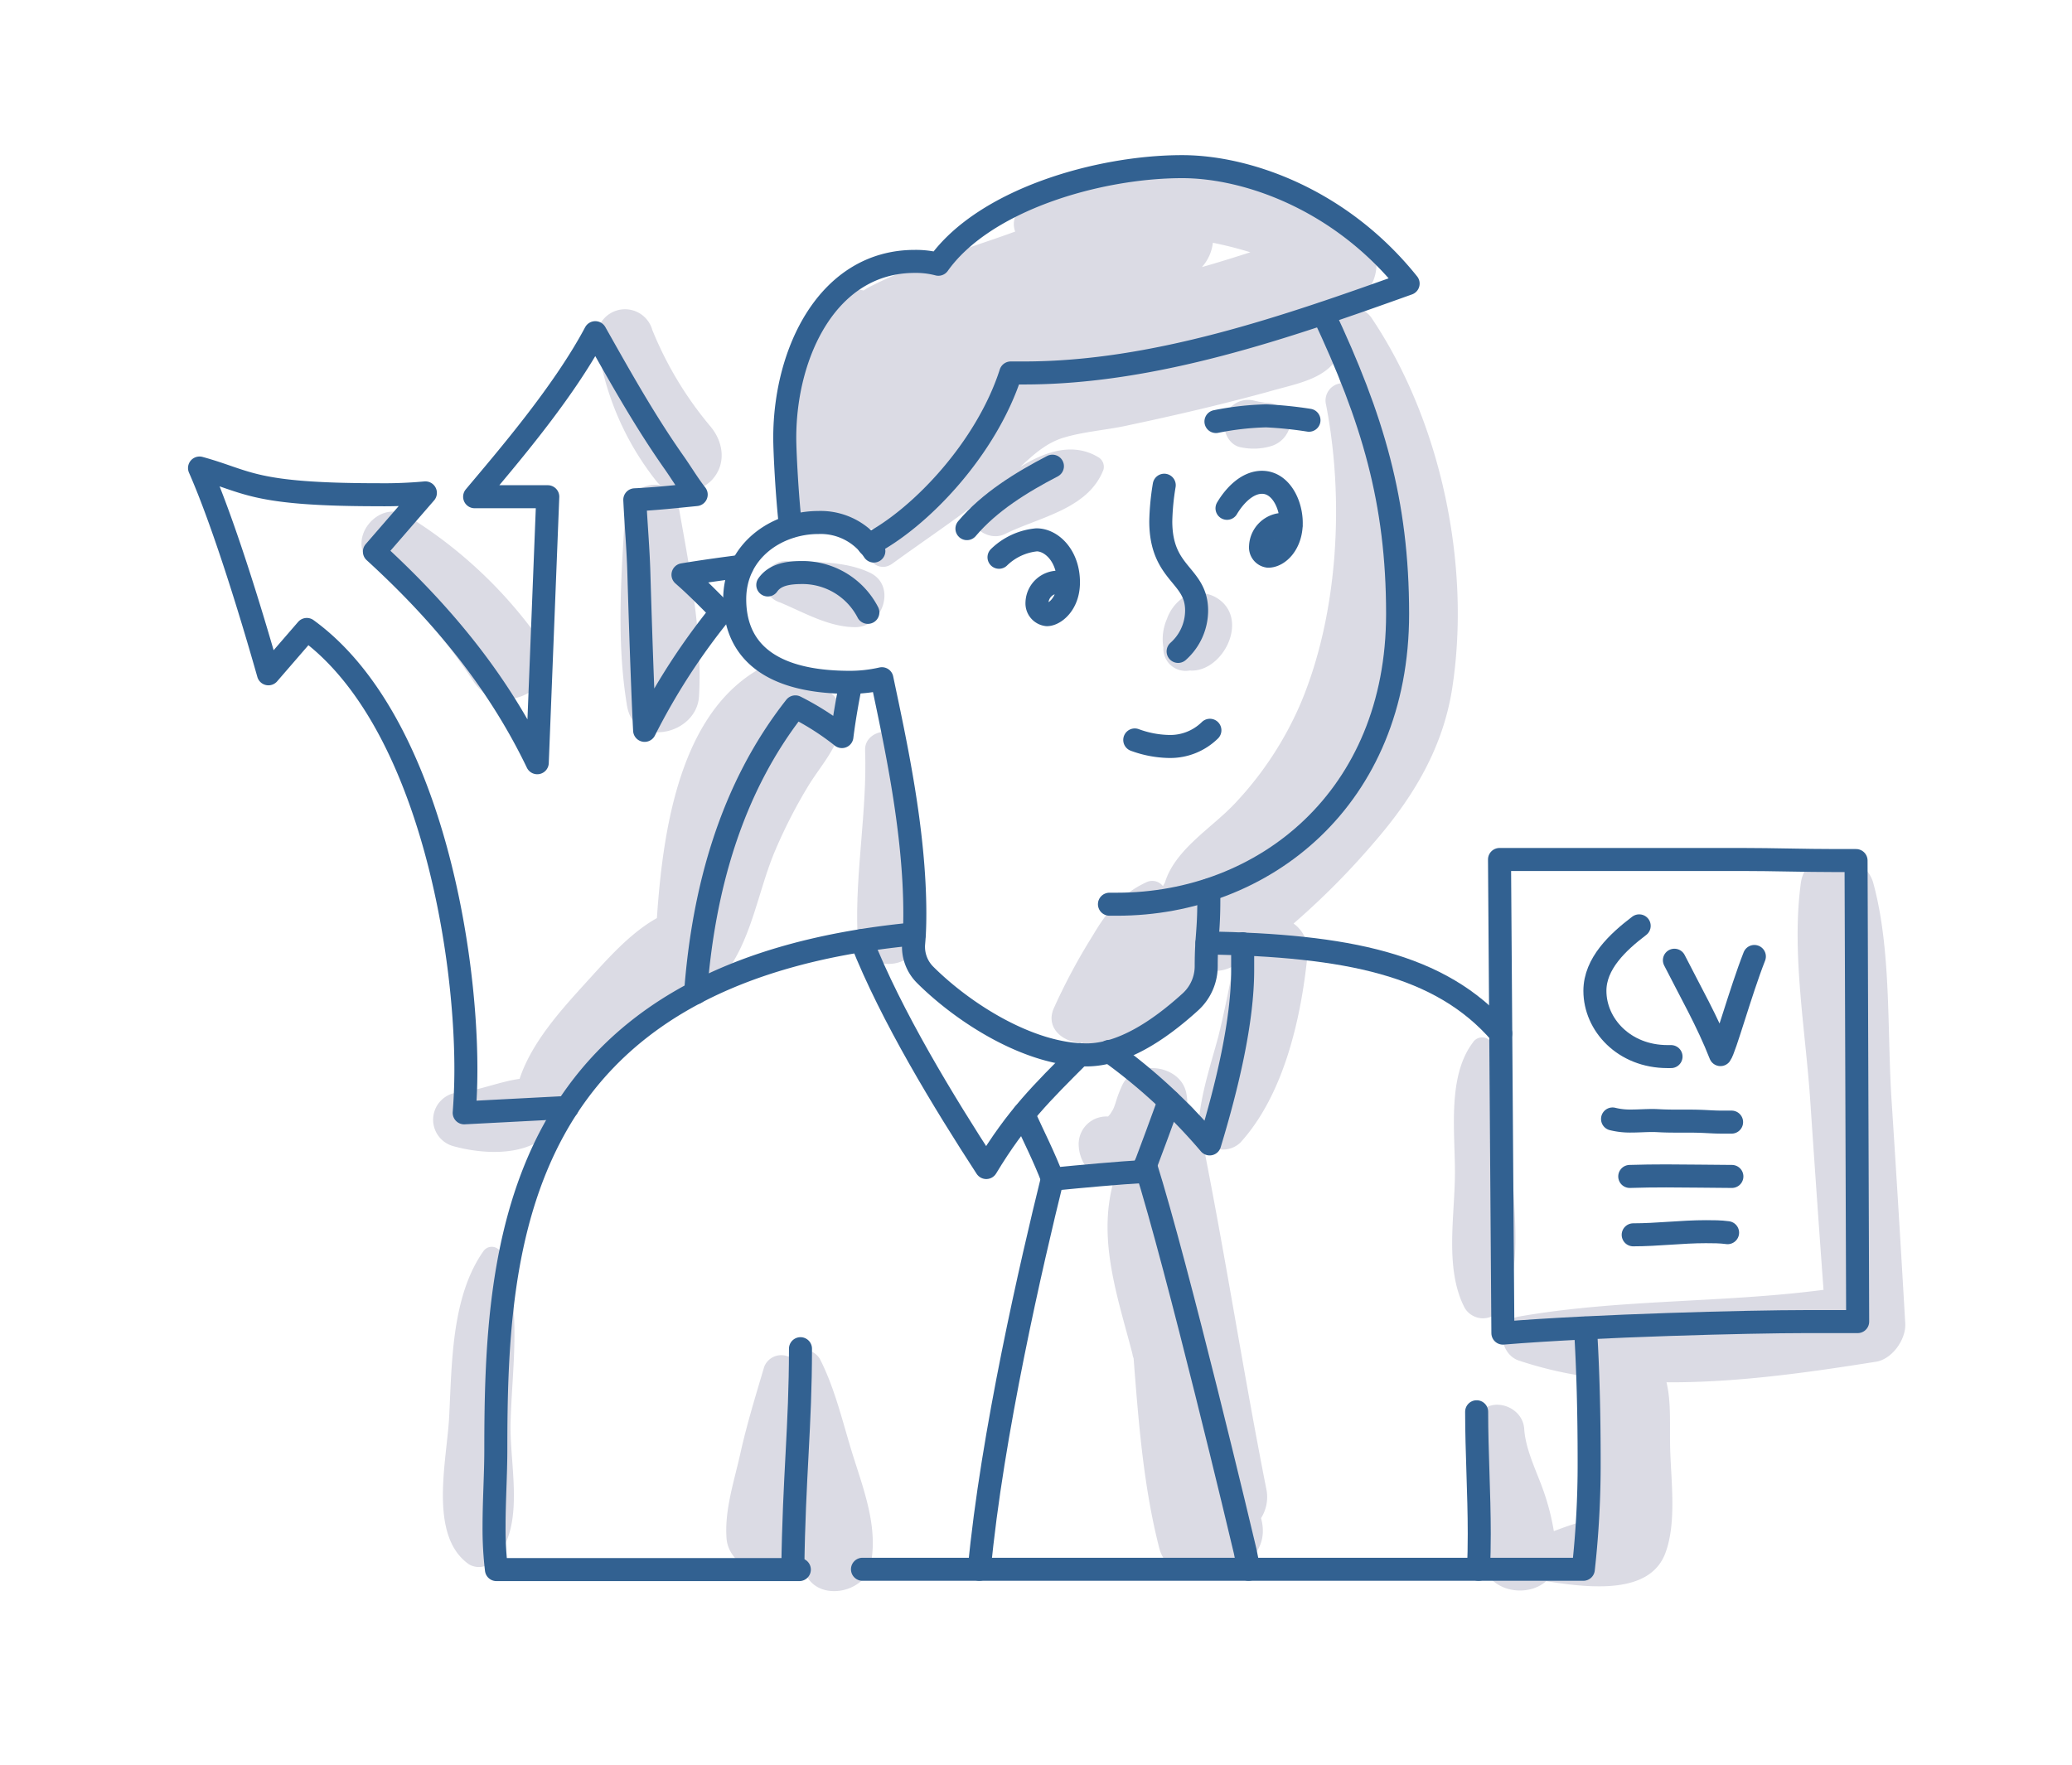 <svg xmlns="http://www.w3.org/2000/svg" viewBox="0 0 270 230"><defs><style>.cls-1{fill:#dbdbe4;}.Graphic-Style{fill:none;stroke:#326191;stroke-linecap:round;stroke-linejoin:round;stroke-width:3px;}</style></defs><g id="shadow"><path class="cls-1" d="M167.54,53.67l-.43-.35a4.33,4.33,0,0,0-.53-.43,3.37,3.37,0,0,0-1.55-.4h0l-.17,0c-.29-.06-.58-.1-.87-.14.06,0-.5-.11-.54-.13a3.21,3.21,0,0,0-3.88,2.21c-.35,1.5.45,3.62,2.2,3.88a7.88,7.88,0,0,0,3.77-.14,3.58,3.58,0,0,0,2.55-2.63A1.89,1.89,0,0,0,167.54,53.67Z"/><path class="cls-1" d="M92.62,62.71c2.07-2.07,1.71-5,0-7.08A46.94,46.94,0,0,1,85,43a3.69,3.69,0,0,0-7.11,2,37.08,37.08,0,0,0,7.66,17.73,3,3,0,0,0,.5.51,3.92,3.92,0,0,0-4.57,3.41C80.93,75,80.32,83.69,81.71,92c.93,5.55,9.09,3.83,9.38-1.27.46-8.26-1.28-16.92-2.71-25A3.07,3.07,0,0,0,87.55,64,5.51,5.51,0,0,0,92.62,62.71Z"/><path class="cls-1" d="M70.51,83.66A58.79,58.79,0,0,0,53.07,67.23c-3.74-2.3-8.13,3.17-4.76,6.17A78.43,78.43,0,0,1,61.7,88.81C65.32,94.31,74.29,89,70.51,83.66Z"/><path class="cls-1" d="M104.24,89.78c-.81-2.15-3.59-3.65-5.84-2.27-9.71,6-12,20.25-12.8,32.15-3.59,2-6.68,5.6-9.19,8.35-3.23,3.55-7.13,7.82-8.7,12.6-2.6.37-5.07,1.44-7.69,1.76a3.57,3.57,0,0,0-1,7c3.6,1,8.57,1.34,11.76-1a4.59,4.59,0,0,0,2.07-3.9c3.85-3,6.84-7.59,10.14-11,1.08-1.11,2.33-2.19,3.59-3.3a2.25,2.25,0,0,0,2.44-.89A26.3,26.3,0,0,0,90.4,127a2.67,2.67,0,0,0,3.88.15c3.67-4.51,4.5-11.12,6.78-16.41a66,66,0,0,1,4.2-8.2c1.66-2.75,3.9-5,4.44-8.25A4,4,0,0,0,104.24,89.78Z"/><path class="cls-1" d="M178.78,41.52a3.05,3.05,0,0,0-4.52-.71,5,5,0,0,0-.47-.45l2-.74c5.26-2,4.25-9.44.09-10.51a4.61,4.61,0,0,0-1.76-1.68c-12.37-7.08-27.66-6.34-40.36-.74a2.74,2.74,0,0,0-1.47,3.49c-6.23,2.27-13,4.18-18.84,7.14a8.38,8.38,0,0,0-.91.54,4,4,0,0,0-4.45,1.94c-4.22,7.3-5.79,15.93-5.87,24.29a5.1,5.1,0,0,0,5,5c2.38-.1,4.69,0,6.87-.21l-.7.78c-1.74,1.91.6,5.47,2.92,3.78,3.41-2.48,6.85-4.8,10.19-7.3-.72,2.13,2.13,4.61,4.48,3.45,4.48-2.21,10.81-3.22,12.81-8.37a1.45,1.45,0,0,0-.67-1.63c-3.33-2-7-.72-10.21,1.3,1.71-1.59,3.42-3.17,5.7-3.85,2.71-.82,5.78-1,8.55-1.64,6-1.27,12-2.67,18-4.31,3.42-1,7-1.52,8.86-4.06.22,1,.46,2,.69,2.93a2.26,2.26,0,0,0-1.91,2.81c2.38,12.27,1.6,27.07-3.21,38.66a44.64,44.64,0,0,1-8.59,13.2c-3,3.24-7.84,6-9.2,10.39-.08.16-.17.31-.26.47a1.77,1.77,0,0,0-2.21-.48c-3.26,1.54-5.14,3.88-6.93,6.92a78.22,78.22,0,0,0-5.11,9.55c-1.09,2.61,1.42,4.5,3.76,4.41a2.9,2.9,0,0,0,4.41,1.25,37.35,37.35,0,0,0,11.47-10.82,4.68,4.68,0,0,0,3.79-.42c-.62,3.13-1.22,6.25-2,9.34-1,3.68-2.2,7.24-2.52,11.05,0-.18-.07-.36-.11-.54a3.07,3.07,0,0,0-1.36-2,8.69,8.69,0,0,0-.14-1.25c-.71-3.77-6.67-4.53-8.34-1.09a16.38,16.38,0,0,0-.88,2.33c-.06.19-.13.37-.2.56s-.15.34-.26.52l-.26.41-.26.29a3.71,3.71,0,0,0-1.63.28,3.6,3.6,0,0,0-2.2,3.28,5.17,5.17,0,0,0,2.8,4.59,4.83,4.83,0,0,0,1.68.56c-2,7.54.63,14.9,2.54,22.28,0,.18.09.36.14.54.64,8.28,1.29,16.75,3.35,24.75.85,3.3,4.72,4.06,7.21,2.71,3.31.55,7.14-2.07,6.11-6.39l-.06-.26A5.16,5.16,0,0,0,165,194c-3-15.18-5.34-30.49-8.38-45.66a3.28,3.28,0,0,0,5,.59c5.79-6.35,8-16.55,8.8-24.86a4.43,4.43,0,0,0-1.86-3.7A99.28,99.28,0,0,0,179,109.86c5.15-5.92,9.05-12.38,10.25-20.24C191.7,73.55,187.74,54.9,178.78,41.52ZM136.2,48.28a16.5,16.5,0,0,0-3.42,1.86l1.87-2.78A12.65,12.65,0,0,0,137,48Zm20.42-13.47a5.74,5.74,0,0,0,1.43-3.17q2.44.49,4.88,1.24C160.84,33.55,158.74,34.21,156.62,34.81Z"/><path class="cls-1" d="M158.46,77.87a4.29,4.29,0,0,0-4.26,0,5.64,5.64,0,0,0-2.13,2.78,6.58,6.58,0,0,0-.47,3.74,2.9,2.9,0,0,0,3.43,3C159.37,87.71,163,80.53,158.46,77.87Z"/><path class="cls-1" d="M111.29,190.14c-1.38-4.31-2.37-8.93-4.44-13a2.5,2.5,0,0,0-4.08-.31,2.38,2.38,0,0,0-3.19,1.32c-1.11,3.76-2.25,7.44-3.1,11.26-.8,3.61-2.1,7.45-1.8,11.15s5.94,6.3,7.9,2.14a18.47,18.47,0,0,0,.86-2.17,31.3,31.3,0,0,0,1.54,4.59c1.58,3.66,7.65,2.56,8.45-1.1C114.44,199.36,112.72,194.63,111.29,190.14Z"/><path class="cls-1" d="M246.49,143.43c-.6-9.06,0-19.61-2.39-28.36-1.19-4.28-8.74-5-9.43,0-1.25,9.09.61,19.21,1.22,28.36q.83,12.34,1.73,24.68c-13.22,1.73-26.65,1.19-39.72,3.49-3.1.55-2.53,4.87,0,5.72a51,51,0,0,0,9.31,2.16c-.68,2.86-.1,6,0,9s.53,6.23.68,9.34a2.92,2.92,0,0,1-.36.11c-1.52.38-3,.87-4.44,1.4l-.61.23a31.16,31.16,0,0,0-1.35-5.25c-.89-2.53-2.34-5.37-2.51-8.07-.22-3.41-5.49-4.58-6.3-.85a22.8,22.8,0,0,0-.43,8.55c.44,2.9,1.22,5.72,1.22,8.67,0,4.73,5.69,5.87,8.37,3.47,6.2,1,13.57,1.62,15.54-3.68,1.51-4.07.69-9.65.61-13.92-.06-3,.14-5.75-.47-8.32,9.24.06,18.67-1.31,27.3-2.68,2.11-.33,3.94-2.93,3.81-5Q247.44,158,246.49,143.43Z"/><path class="cls-1" d="M65.34,163.43a1.32,1.32,0,0,0-2.38-.31c-4.14,5.92-4.07,14.59-4.43,21.54-.3,5.7-2.73,15.48,2.56,19.21a2.54,2.54,0,0,0,2.63,0c5-3.87,2.7-12.47,2.81-18.21C66.67,178.54,68.14,170.17,65.34,163.43Z"/><path class="cls-1" d="M117.6,97.14c-.43-2.78-5-2.1-4.87.66.28,7.88-1.3,15.85-1,23.75.24,5.53,7.93,5.36,8.46,0C121.07,113.19,118.86,105.28,117.6,97.14Z"/><path class="cls-1" d="M113.37,74.65c-3.34-1.6-7.37-1.35-11-1.53a2.77,2.77,0,0,0-2.72,2.4,2.82,2.82,0,0,0,2,3c3.08,1.29,6.37,3.22,9.78,3.22C115,81.79,116.9,76.34,113.37,74.65Z"/><path class="cls-1" d="M197.07,151.83c-.06-5.25.57-11.94-2.93-16.22a1.44,1.44,0,0,0-2.23.29c-3.33,4.43-2.3,11.68-2.32,16.94,0,5.62-1.38,12.52,1.27,17.62a2.78,2.78,0,0,0,4.78,0C198.55,165.22,197.15,157.64,197.07,151.83Z"/></g><g id="line"><path class="Graphic-Style" d="M119.14,121.72c-52.56,5-54.53,40.74-54.53,67.23,0,3.21-.23,6.61-.23,10a45.27,45.27,0,0,0,.31,5.62h39.47"/><path class="Graphic-Style" d="M112.39,204.53h93.93a123.26,123.26,0,0,0,.76-14c0-6.38-.15-12.17-.48-17.43"/><path class="Graphic-Style" d="M195.56,134.7c-7.86-9.11-20.18-11.46-38.28-11.81"/><path class="Graphic-Style" d="M100.05,76.24c1-1.42,2.79-1.62,4.56-1.62a9.59,9.59,0,0,1,8.48,5.19"/><path class="Graphic-Style" d="M113.21,71c6.73-3.44,15.37-12.61,18.5-22.39.58,0,1.16,0,1.73,0,17,0,34.12-5.94,50.05-11.65-8.88-11.09-21.13-15.24-29.44-15.24-10.93,0-25.8,4.32-31.77,12.72a11.53,11.53,0,0,0-3.09-.37c-11.26,0-16.93,11.81-16.93,23,0,1.69.29,7.55.75,11.52"/><path class="Graphic-Style" d="M172.44,40.87c6.43,13.66,9.68,24.48,9.68,39.15,0,24-17.41,37.83-36.55,37.83-.28,0-.66,0-1,0"/><path class="Graphic-Style" d="M157.52,116c0,.42,0,.85,0,1.27,0,4.3-.34,4.83-.34,8.65v0a6.3,6.3,0,0,1-2.07,4.67c-4.13,3.75-8.92,6.9-13.54,6.9-7.33,0-15.84-5.29-21-10.42a5.16,5.16,0,0,1-1.51-4.16c.09-1,.15-2.14.15-3.81,0-10.86-2.55-22.37-4.29-30.64a18.65,18.65,0,0,1-4.18.47h0c-11.36,0-15-4.93-15-10.83,0-6.33,5.49-10,10.9-10a8.3,8.3,0,0,1,7.23,3.72"/><path class="Graphic-Style" d="M126,68.9c2.95-3.49,7.12-6.05,11.14-8.14"/><path class="Graphic-Style" d="M158.45,54.94A37.46,37.46,0,0,1,165,54.2a51.5,51.5,0,0,1,5.57.57"/><path class="Graphic-Style" d="M130.18,72.63a8.13,8.13,0,0,1,4.89-2.27c2,0,4.16,2.13,4.16,5.54,0,2.85-1.84,4.21-2.8,4.21a1.48,1.48,0,0,1-1.3-1.58A2.75,2.75,0,0,1,138,75.88a2.66,2.66,0,0,1,1.18.26"/><path class="Graphic-Style" d="M159.89,66.25c1-1.68,2.64-3.39,4.56-3.39,2.41,0,3.81,2.82,3.81,5.3,0,2.71-1.67,4.33-3,4.33a1.16,1.16,0,0,1-1-1.26,3,3,0,0,1,3-2.89,3.7,3.7,0,0,1,1,.16"/><path class="Graphic-Style" d="M151.71,63.24a32.36,32.36,0,0,0-.45,4.69c0,7,4.67,6.9,4.67,11.65a7.15,7.15,0,0,1-2.41,5.32"/><path class="Graphic-Style" d="M147.87,96.44a13.53,13.53,0,0,0,4.43.85,7.37,7.37,0,0,0,5.36-2.11"/><path class="Graphic-Style" d="M195.84,173.75c12.15-1,32.27-1.5,39.4-1.5l6.83,0-.21-60.09-2.66,0c-4.06,0-8.14-.14-12.16-.14H195.4Z"/><path class="Graphic-Style" d="M213.6,120.67c-2.79,2.12-5.77,4.91-5.77,8.47,0,4.41,3.79,8.57,9.47,8.57l.45,0"/><path class="Graphic-Style" d="M218.19,125.15c2.06,4.07,4.32,8,6,12.3.58-.77,2.63-8.24,4.42-12.79"/><path class="Graphic-Style" d="M210.13,145.84a9.39,9.39,0,0,0,2.43.27c.92,0,1.86-.07,2.78-.07.76,0,1.1.08,3.14.08H220c2.27,0,2.88.13,4.4.13.41,0,.82,0,1.24,0"/><path class="Graphic-Style" d="M212.37,153.33c1.58-.05,3.15-.07,4.72-.07,2.87,0,5.73.06,8.59.07"/><path class="Graphic-Style" d="M212.82,160.94c3.15,0,6.31-.41,9.46-.41.95,0,1.9,0,2.84.13"/><path class="Graphic-Style" d="M112.26,122.6c3.87,9.81,10.74,21.08,16.26,29.57,4-6.62,7.23-9.74,12.2-14.72"/><path class="Graphic-Style" d="M161.93,123c0,1.15,0,2.3,0,3.44,0,6.68-2,15.06-4.3,22.65a73.62,73.62,0,0,0-13.08-12.06"/><path class="Graphic-Style" d="M133.39,145.24c1.3,2.86,2.69,5.57,3.78,8.45,3.68-.37,8.69-.82,11.79-1,1.13-3,2.32-6.19,3.39-9.16"/><path class="Graphic-Style" d="M137.14,153.61c-2.67,10.81-7.89,33.36-9.53,50.92"/><path class="Graphic-Style" d="M149.26,151.85c4.22,13.41,12.64,48.78,13,50.34.16.77.31,1.56.44,2.34"/><path class="Graphic-Style" d="M192.42,184c0,5.24.34,10.59.34,15.91q0,2.33-.09,4.62"/><path class="Graphic-Style" d="M104.31,175.78c0,10.18-.84,16.61-1,28.75"/><path class="Graphic-Style" d="M90.64,129.4c1-13.38,4.59-26.59,13-37.27A35.26,35.26,0,0,1,109.71,96c.31-2.49.77-5,1.17-7"/><path class="Graphic-Style" d="M73.93,144.34l-13.44.7c.11-1.45.22-3.3.22-5.69,0-16.66-5.14-46-20.73-57.31l-5,5.78C32.5,79.09,29,67.82,26,61c6.38,1.75,6.76,3.48,23.31,3.48a58.64,58.64,0,0,0,6.12-.24L48.79,71.9c9.85,9,16.61,17.92,21.22,27.51l1.37-34.67H61.85C66,59.79,73.39,51.23,77.57,43.36c3.21,5.69,6.37,11.35,10.15,16.75,1,1.4,1.94,3,3,4.35-2.68.27-5.36.56-8,.68.15,3.18.44,6.34.53,9.53.31,10.37.55,16.61.75,20.52A85.54,85.54,0,0,1,94,79.75c-3.39-3.47-4.38-4.28-5-4.84,2.57-.43,5.36-.81,7.69-1.11"/></g></svg>